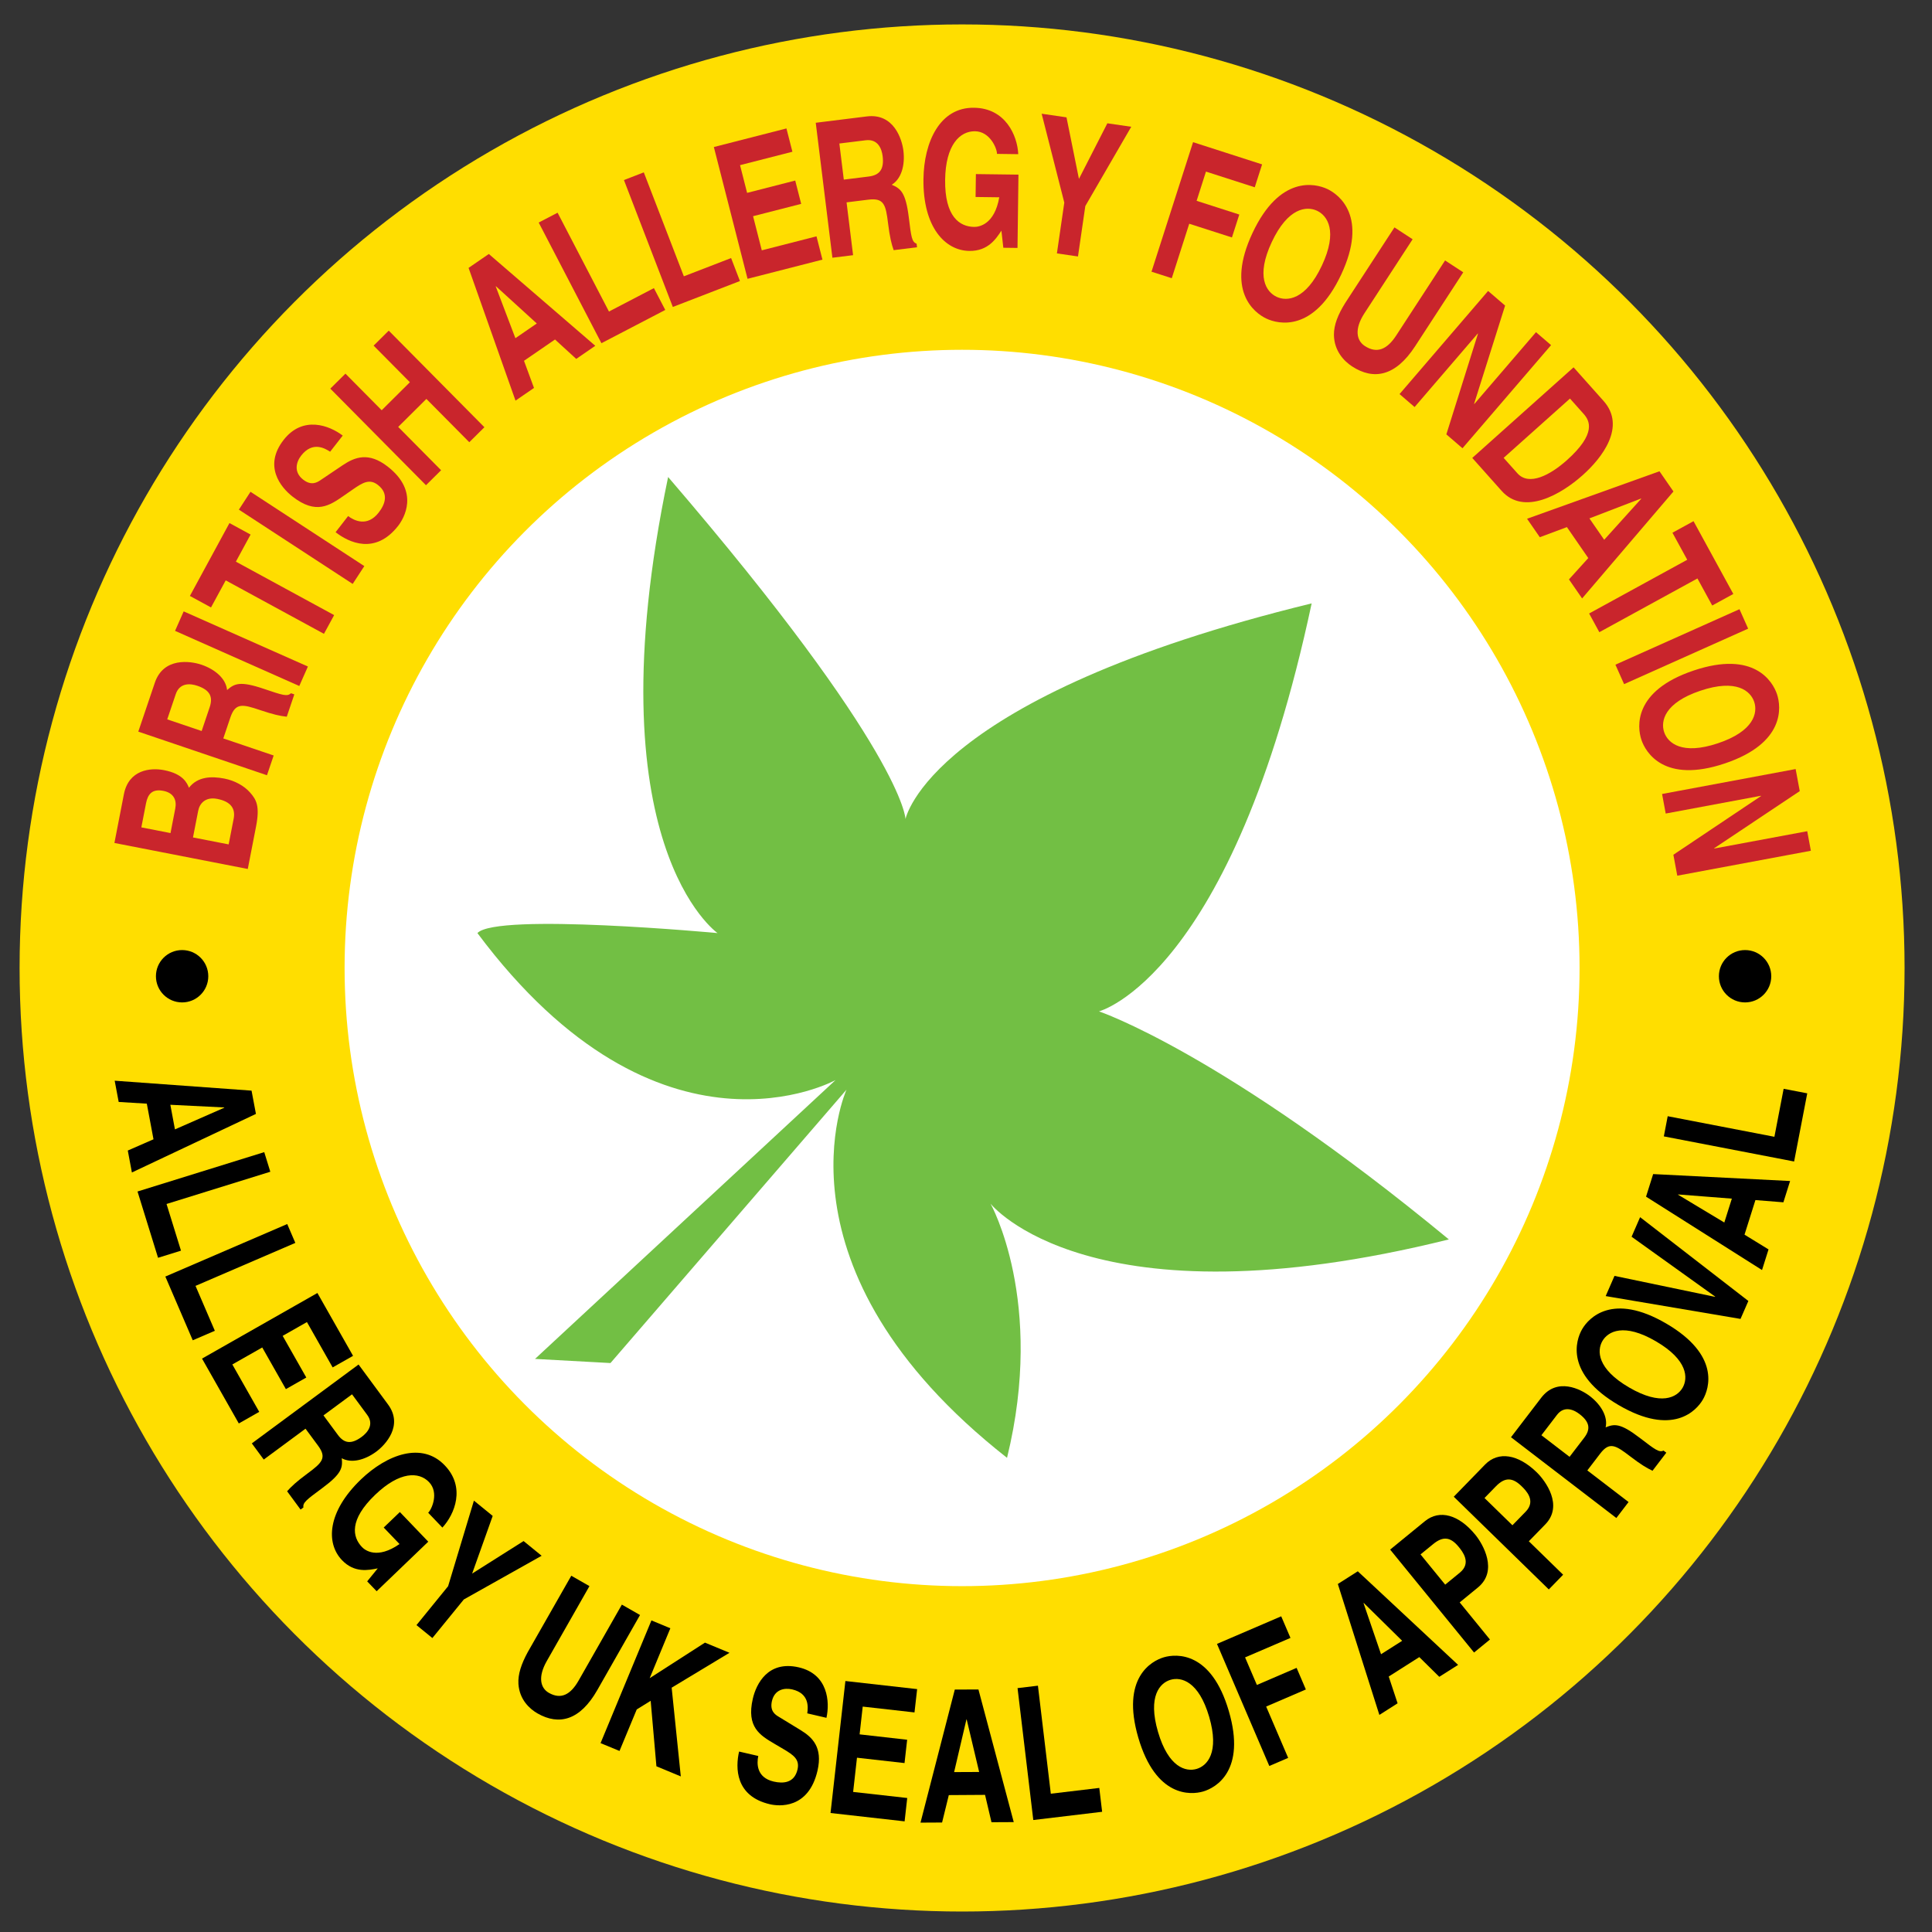 <?xml version="1.0" encoding="utf-8"?>
<!-- Generator: Adobe Illustrator 13.0.0, SVG Export Plug-In . SVG Version: 6.00 Build 14948)  -->
<!DOCTYPE svg PUBLIC "-//W3C//DTD SVG 1.1//EN" "http://www.w3.org/Graphics/SVG/1.1/DTD/svg11.dtd">
<svg version="1.1" id="Layer_2" xmlns="http://www.w3.org/2000/svg" xmlns:xlink="http://www.w3.org/1999/xlink" x="0px" y="0px"
	 width="100px" height="100px" viewBox="0 0 100 100" enable-background="new 0 0 100 100" xml:space="preserve">
<rect x="0" y="0" width="100" height="100" fill="#333333" stroke="none"/>
<ellipse fill="#FFDE00" cx="49.797" cy="50.102" rx="48.783" ry="48.838"/>
<g>
	<path fill="#C9252C" d="M5.922,43.632l0.49-2.519c0.247-1.271,1.368-1.389,2.079-1.25c0.991,0.193,1.188,0.666,1.29,0.911
		c0.441-0.573,1.146-0.609,1.829-0.476c0.548,0.107,1.033,0.381,1.335,0.725c0.327,0.371,0.513,0.7,0.307,1.761l-0.427,2.194
		L5.922,43.632z M8.826,43.12l0.246-1.271c0.084-0.426-0.071-0.809-0.62-0.915c-0.567-0.11-0.799,0.159-0.895,0.65l-0.241,1.241
		L8.826,43.12z M11.835,43.706l0.259-1.328c0.103-0.527-0.146-0.89-0.849-1.027c-0.605-0.118-0.912,0.227-0.987,0.617l-0.269,1.378
		L11.835,43.706z"/>
	<path fill="#C9252C" d="M7.158,37.869l0.855-2.528c0.449-1.331,1.84-1.131,2.415-0.936c0.733,0.249,1.271,0.74,1.325,1.311
		c0.381-0.329,0.659-0.483,1.903-0.062c0.975,0.33,1.216,0.412,1.402,0.227l0.176,0.06l-0.391,1.156
		c-0.34-0.037-0.696-0.111-1.383-0.344c-0.91-0.308-1.276-0.386-1.538,0.388l-0.364,1.08l2.607,0.883l-0.347,1.023L7.158,37.869z
		 M10.851,36.612c0.184-0.543,0.022-0.893-0.636-1.116c-0.353-0.12-0.912-0.177-1.119,0.436l-0.44,1.302l1.782,0.603L10.851,36.612z
		"/>
	<path fill="#C9252C" d="M15.937,34.499l-0.446,1.008l-6.43-2.854l0.446-1.008L15.937,34.499z"/>
	<path fill="#C9252C" d="M17.295,31.838l-0.527,0.969l-5.085-2.767l-0.761,1.401l-1.093-0.595l2.048-3.772l1.093,0.595l-0.761,1.402
		L17.295,31.838z"/>
	<path fill="#C9252C" d="M18.857,29.301l-0.602,0.923l-5.891-3.845l0.602-0.924L18.857,29.301z"/>
	<path fill="#C9252C" d="M18.018,26.712c0.313,0.236,0.991,0.578,1.582-0.181c0.321-0.412,0.547-0.972-0.039-1.43
		c-0.433-0.338-0.793-0.116-1.275,0.216l-0.486,0.337c-0.733,0.509-1.44,1.001-2.659,0.048c-0.618-0.483-1.513-1.583-0.46-2.933
		c0.994-1.275,2.373-0.748,3.058-0.223l-0.651,0.834c-0.265-0.17-0.905-0.559-1.498,0.2c-0.258,0.33-0.402,0.851,0.1,1.244
		c0.432,0.337,0.732,0.144,0.923,0.012l1.122-0.755c0.629-0.423,1.344-0.704,2.34,0.075c1.667,1.304,0.819,2.693,0.535,3.059
		c-1.184,1.519-2.553,0.868-3.24,0.331L18.018,26.712z"/>
	<path fill="#C9252C" d="M20.611,22.097l2.22,2.242l-0.782,0.776l-4.952-4.999l0.783-0.776l1.876,1.894l1.46-1.45l-1.877-1.894
		l0.783-0.776l4.951,4.999l-0.782,0.776l-2.221-2.241L20.611,22.097z"/>
	<path fill="#C9252C" d="M27.639,20.079l-0.956,0.658l-2.43-6.871l1.048-0.72l5.511,4.752l-0.986,0.679l-1.099-1.005l-1.605,1.103
		L27.639,20.079z M26.677,17.505l1.107-0.762l-2.112-1.925l-0.013,0.008L26.677,17.505z"/>
	<path fill="#C9252C" d="M31.52,16.125l2.326-1.212l0.588,1.13l-3.304,1.721l-3.247-6.245l0.978-0.509L31.52,16.125z"/>
	<path fill="#C9252C" d="M35.396,14.302l2.446-0.945l0.457,1.189l-3.474,1.342l-2.53-6.569l1.028-0.397L35.396,14.302z"/>
	<path fill="#C9252C" d="M41.015,7.854l-2.711,0.694l0.366,1.435l2.491-0.638l0.308,1.207l-2.49,0.638l0.451,1.767l2.832-0.725
		l0.308,1.206l-3.877,0.993L36.949,7.61l3.757-0.962L41.015,7.854z"/>
	<path fill="#C9252C" d="M42.223,6.354l2.646-0.328c1.391-0.172,1.816,1.168,1.891,1.772c0.095,0.769-0.114,1.466-0.604,1.764
		c0.461,0.199,0.721,0.384,0.883,1.688c0.125,1.022,0.157,1.275,0.404,1.363l0.023,0.185l-1.21,0.15
		c-0.114-0.322-0.202-0.677-0.291-1.396c-0.117-0.954-0.208-1.318-1.016-1.218l-1.131,0.14l0.338,2.734l-1.071,0.132L42.223,6.354z
		 M44.957,9.138c0.568-0.07,0.813-0.367,0.728-1.058c-0.046-0.37-0.237-0.899-0.878-0.82l-1.362,0.168l0.23,1.869L44.957,9.138z"/>
	<path fill="#C9252C" d="M50.512,9.011l2.203,0.028l-0.049,3.794l-0.734-0.009l-0.099-0.884c-0.284,0.429-0.696,1.061-1.659,1.048
		c-1.271-0.016-2.407-1.247-2.376-3.717c0.024-1.922,0.848-3.726,2.625-3.693c1.616,0.021,2.237,1.431,2.282,2.402l-1.101-0.015
		c0.004-0.274-0.359-1.162-1.138-1.171c-0.787-0.01-1.522,0.707-1.546,2.51c-0.024,1.922,0.756,2.432,1.504,2.441
		c0.243,0.003,1.052-0.114,1.298-1.533l-1.226-0.016L50.512,9.011z"/>
	<path fill="#C9252C" d="M55.796,13.275l-1.091-0.159l0.383-2.63l-1.172-4.6l1.286,0.188l0.644,3.185l1.471-2.877l1.236,0.18
		l-2.377,4.103L55.796,13.275z"/>
	<path fill="#C9252C" d="M60.651,14.4l-1.049-0.337l2.151-6.704l3.573,1.15l-0.38,1.185l-2.525-0.812l-0.484,1.513l2.209,0.71
		l-0.381,1.186l-2.21-0.71L60.651,14.4z"/>
	<path fill="#C9252C" d="M68.7,9.782c0.63,0.297,2.121,1.444,0.717,4.434c-1.405,2.991-3.237,2.572-3.869,2.274
		c-0.632-0.297-2.121-1.443-0.717-4.434C66.236,9.066,68.068,9.485,68.7,9.782z M66.077,15.363c0.538,0.253,1.505,0.167,2.343-1.617
		s0.288-2.583-0.249-2.837c-0.539-0.253-1.505-0.167-2.343,1.617C64.99,14.31,65.538,15.11,66.077,15.363z"/>
	<path fill="#C9252C" d="M73.241,17.93c-1.011,1.552-2.146,1.76-3.26,1.033c-0.405-0.265-0.924-0.79-0.937-1.63
		c-0.005-0.518,0.213-1.054,0.586-1.653l2.547-3.91l0.94,0.614l-2.492,3.828c-0.536,0.821-0.414,1.415,0.017,1.696
		c0.634,0.414,1.16,0.172,1.625-0.542l2.53-3.885l0.941,0.614L73.241,17.93z"/>
	<path fill="#C9252C" d="M79.503,17.193l0.78,0.671l-4.585,5.338l-0.835-0.719l1.637-5.212l-0.011-0.009l-3.27,3.807l-0.779-0.671
		l4.584-5.338l0.88,0.757l-1.605,5.084l0.012,0.009L79.503,17.193z"/>
	<path fill="#C9252C" d="M81.448,19.013l1.55,1.738c1.185,1.327-0.075,2.947-1.069,3.835c-1.124,1.006-3.045,2.122-4.204,0.822
		l-1.521-1.706L81.448,19.013z M77.828,23.699l0.715,0.801c0.597,0.669,1.695,0.091,2.558-0.68c1.548-1.385,1.179-2.05,0.865-2.4
		l-0.704-0.79L77.828,23.699z"/>
	<path fill="#C9252C" d="M79.7,27.806l-0.66-0.955l6.854-2.458l0.723,1.046l-4.727,5.536l-0.681-0.985l1-1.104l-1.106-1.603
		L79.7,27.806z M82.268,26.832l0.765,1.107l1.916-2.123l-0.009-0.012L82.268,26.832z"/>
	<path fill="#C9252C" d="M82.781,32.722l-0.528-0.968l5.078-2.781l-0.766-1.399l1.092-0.598l2.059,3.767l-1.092,0.598l-0.765-1.4
		L82.781,32.722z"/>
	<path fill="#C9252C" d="M84.063,35.411l-0.449-1.007l6.421-2.872l0.449,1.007L84.063,35.411z"/>
	<path fill="#C9252C" d="M91.978,35.933c0.221,0.663,0.424,2.533-2.705,3.584c-3.13,1.05-4.094-0.565-4.315-1.227
		s-0.425-2.533,2.704-3.583C90.791,33.656,91.756,35.271,91.978,35.933z M86.136,37.894c0.189,0.565,0.92,1.203,2.786,0.577
		c1.867-0.626,2.064-1.577,1.876-2.142c-0.189-0.565-0.92-1.204-2.786-0.577C86.145,36.379,85.947,37.33,86.136,37.894z"/>
	<path fill="#C9252C" d="M93.542,43.023l0.188,1.012l-6.914,1.291l-0.202-1.084l4.536-3.038l-0.003-0.015l-4.93,0.92l-0.188-1.012
		l6.913-1.291l0.213,1.142l-4.431,2.958l0.003,0.014L93.542,43.023z"/>
</g>
<g>
	<path d="M6.143,57.037l-0.207-1.1l7.084,0.514l0.227,1.205l-6.42,3.031l-0.213-1.135l1.331-0.582l-0.346-1.845L6.143,57.037z
		 M8.817,57.183l0.238,1.274l2.554-1.122l-0.003-0.014L8.817,57.183z"/>
	<path d="M8.62,62.318l0.748,2.416l-1.187,0.369l-1.063-3.431l6.559-2.038l0.314,1.015L8.62,62.318z"/>
	<path d="M10.12,66.557l1,2.324l-1.143,0.492l-1.419-3.299l6.309-2.718l0.419,0.976L10.12,66.557z"/>
	<path d="M17.218,70.777l-1.331-2.347l-1.257,0.714l1.224,2.156l-1.057,0.601l-1.223-2.156l-1.548,0.879l1.392,2.453l-1.057,0.601
		l-1.904-3.357l5.972-3.396l1.845,3.253L17.218,70.777z"/>
	<path d="M18.559,70.627l1.526,2.069c0.803,1.089-0.136,2.091-0.613,2.443c-0.608,0.448-1.299,0.607-1.783,0.339
		c0.049,0.483,0.014,0.792-1.019,1.553c-0.807,0.597-1.007,0.745-0.965,0.995l-0.147,0.109l-0.697-0.947
		c0.22-0.25,0.48-0.495,1.049-0.915c0.755-0.558,1.021-0.809,0.556-1.441l-0.652-0.883l-2.162,1.597l-0.617-0.837L18.559,70.627z
		 M17.484,74.265c0.327,0.445,0.694,0.508,1.241,0.104c0.292-0.217,0.652-0.632,0.282-1.134l-0.786-1.066l-1.478,1.092
		L17.484,74.265z"/>
	<path d="M20.697,78.263l1.47,1.534l-2.672,2.565l-0.49-0.511l0.548-0.673c-0.49,0.098-1.208,0.247-1.85-0.423
		c-0.848-0.885-0.76-2.51,0.979-4.18c1.354-1.298,3.165-1.967,4.343-0.723c1.078,1.125,0.517,2.518-0.127,3.215l-0.735-0.768
		c0.193-0.186,0.564-1.042,0.046-1.584c-0.523-0.548-1.52-0.564-2.79,0.655c-1.354,1.298-1.183,2.184-0.682,2.706
		c0.16,0.169,0.789,0.646,1.942-0.157l-0.818-0.854L20.697,78.263z"/>
	<path d="M22.38,84.785l-0.823-0.67l1.637-2.013l1.336-4.43l0.972,0.792l-1.064,2.984l2.663-1.683l0.934,0.761l-4.028,2.262
		L22.38,84.785z"/>
	<path d="M30.917,87.476c-0.896,1.572-1.981,1.846-3.094,1.211c-0.406-0.232-0.933-0.708-0.989-1.525
		c-0.031-0.502,0.151-1.038,0.48-1.644l2.256-3.958l0.94,0.537l-2.208,3.877c-0.475,0.832-0.326,1.4,0.104,1.646
		c0.633,0.362,1.128,0.093,1.541-0.631l2.241-3.934l0.94,0.538L30.917,87.476z"/>
	<path d="M32.066,90.629l-0.981-0.405l2.633-6.352l0.979,0.407l-1.069,2.583l2.861-1.84l1.269,0.526l-2.993,1.806l0.473,4.593
		l-1.262-0.524l-0.297-3.389l-0.721,0.446L32.066,90.629z"/>
	<path d="M39.248,90.889c-0.079,0.374-0.105,1.116,0.799,1.325c0.49,0.113,1.071,0.08,1.233-0.629
		c0.121-0.522-0.219-0.748-0.704-1.038l-0.492-0.29c-0.742-0.438-1.459-0.859-1.118-2.333c0.172-0.746,0.771-1.994,2.379-1.622
		c1.517,0.35,1.614,1.79,1.432,2.612l-0.993-0.231c0.042-0.305,0.121-1.032-0.781-1.24c-0.394-0.091-0.907-0.004-1.048,0.603
		c-0.12,0.522,0.172,0.707,0.363,0.82l1.115,0.681c0.624,0.38,1.158,0.896,0.881,2.101c-0.466,2.016-2.023,1.841-2.458,1.741
		c-1.807-0.417-1.792-1.897-1.601-2.729L39.248,90.889z"/>
	<path d="M47.334,88.635l-2.68-0.302l-0.161,1.437l2.461,0.279l-0.136,1.207l-2.461-0.277l-0.199,1.771l2.8,0.314l-0.136,1.209
		l-3.834-0.432l0.769-6.832l3.714,0.419L47.334,88.635z"/>
	<path d="M48.762,94.333l-1.117,0.006l1.775-6.887l1.224-0.005l1.827,6.865l-1.152,0.006l-0.333-1.416l-1.876,0.012L48.762,94.333z
		 M49.385,91.723l1.296-0.006L50.036,89h-0.014L49.385,91.723z"/>
	<path d="M54.39,92.842l2.509-0.299l0.147,1.235l-3.563,0.426l-0.815-6.827l1.055-0.126L54.39,92.842z"/>
	<path d="M60.245,85.78c0.646-0.189,2.454-0.311,3.359,2.786c0.906,3.098-0.682,3.972-1.327,4.161
		c-0.646,0.188-2.453,0.31-3.359-2.786C58.013,86.842,59.6,85.968,60.245,85.78z M61.937,91.559c0.55-0.162,1.189-0.848,0.65-2.695
		c-0.541-1.847-1.449-2.079-2-1.918c-0.55,0.162-1.189,0.849-0.649,2.695C60.478,91.489,61.386,91.721,61.937,91.559z"/>
	<path d="M66.675,90.988l-0.976,0.419l-2.708-6.319l3.324-1.428l0.479,1.118l-2.349,1.008l0.611,1.427l2.056-0.884l0.479,1.118
		l-2.055,0.884L66.675,90.988z"/>
	<path d="M72.339,88.163l-0.943,0.601l-2.15-6.777l1.033-0.657l5.192,4.845l-0.974,0.617l-1.034-1.021l-1.583,1.006L72.339,88.163z
		 M71.482,85.622l1.094-0.694l-1.987-1.958l-0.013,0.007L71.482,85.622z"/>
	<path d="M77.119,84.862l-0.822,0.672l-4.343-5.327l1.798-1.47c0.763-0.623,1.762-0.338,2.614,0.707
		c0.394,0.482,1.188,1.861,0.129,2.725l-0.942,0.771L77.119,84.862z M75.564,81.398c0.614-0.502,0.13-1.096-0.063-1.333
		c-0.423-0.519-0.813-0.56-1.322-0.142l-0.653,0.533l1.277,1.565L75.564,81.398z"/>
	<path d="M80.907,81.507l-0.741,0.762l-4.919-4.799l1.62-1.665c0.688-0.705,1.712-0.537,2.678,0.406
		c0.445,0.435,1.391,1.713,0.438,2.692l-0.851,0.873L80.907,81.507z M78.97,78.242c0.553-0.568,0.005-1.103-0.214-1.317
		c-0.479-0.468-0.871-0.464-1.33,0.008l-0.588,0.604l1.445,1.41L78.97,78.242z"/>
	<path d="M78.209,74.391l1.563-2.042c0.822-1.074,2.043-0.45,2.514-0.089c0.6,0.46,0.944,1.082,0.821,1.62
		c0.451-0.181,0.755-0.232,1.772,0.548c0.798,0.612,0.995,0.763,1.225,0.654l0.144,0.109l-0.714,0.935
		c-0.302-0.143-0.608-0.324-1.17-0.755c-0.744-0.571-1.059-0.758-1.537-0.134l-0.667,0.872l2.134,1.636l-0.632,0.827L78.209,74.391z
		 M81.999,74.415c0.335-0.439,0.294-0.81-0.246-1.224c-0.288-0.221-0.786-0.452-1.165,0.044l-0.805,1.052l1.457,1.118L81.999,74.415
		z"/>
	<path d="M81.893,68.795c0.339-0.581,1.569-1.914,4.354-0.287c2.785,1.626,2.231,3.354,1.893,3.935
		c-0.338,0.582-1.568,1.914-4.354,0.288C81.001,71.106,81.554,69.377,81.893,68.795z M87.09,71.832
		c0.288-0.496,0.282-1.436-1.378-2.405c-1.661-0.97-2.48-0.514-2.771-0.018c-0.288,0.496-0.282,1.435,1.379,2.405
		C85.981,72.783,86.801,72.327,87.09,71.832z"/>
	<path d="M84.451,64.013l0.441-1.012l5.603,4.337l-0.406,0.929l-6.979-1.182l0.456-1.045l5.205,1.085l0.006-0.013L84.451,64.013z"/>
	<path d="M91.539,64.669l-0.337,1.068l-6.003-3.798l0.368-1.169l7.088,0.359l-0.347,1.102l-1.448-0.115l-0.564,1.79L91.539,64.669z
		 M89.25,63.277l0.39-1.236l-2.779-0.217l-0.005,0.014L89.25,63.277z"/>
	<path d="M91.843,58.84l0.478-2.484l1.222,0.235l-0.68,3.528l-6.743-1.3l0.2-1.044L91.843,58.84z"/>
</g>
<circle cx="90.325" cy="50.53" r="1.355"/>
<circle cx="9.426" cy="50.53" r="1.355"/>
<ellipse fill="#FFFFFF" cx="49.797" cy="50.102" rx="31.961" ry="31.997"/>
<path fill="#72BF44" d="M27.693,70.337l3.905,0.214l12.216-14.149c0,0-4.19,9.243,8.31,19.055
	c1.988-8.106-0.853-13.154-0.853-13.154s5.114,6.471,23.722,1.849c-11.719-9.67-18.11-11.803-18.11-11.803
	s6.889-1.777,11.008-21.118c-19.814,4.835-21.022,11.163-21.022,11.163s-0.07-3.484-12.287-17.704
	c-3.977,19.055,2.558,23.606,2.558,23.606s-11.435-1.067-12.429,0c9.445,12.656,18.537,7.608,18.537,7.608L27.693,70.337z"/>
<rect fill="none" width="100" height="100"/>
</svg>
